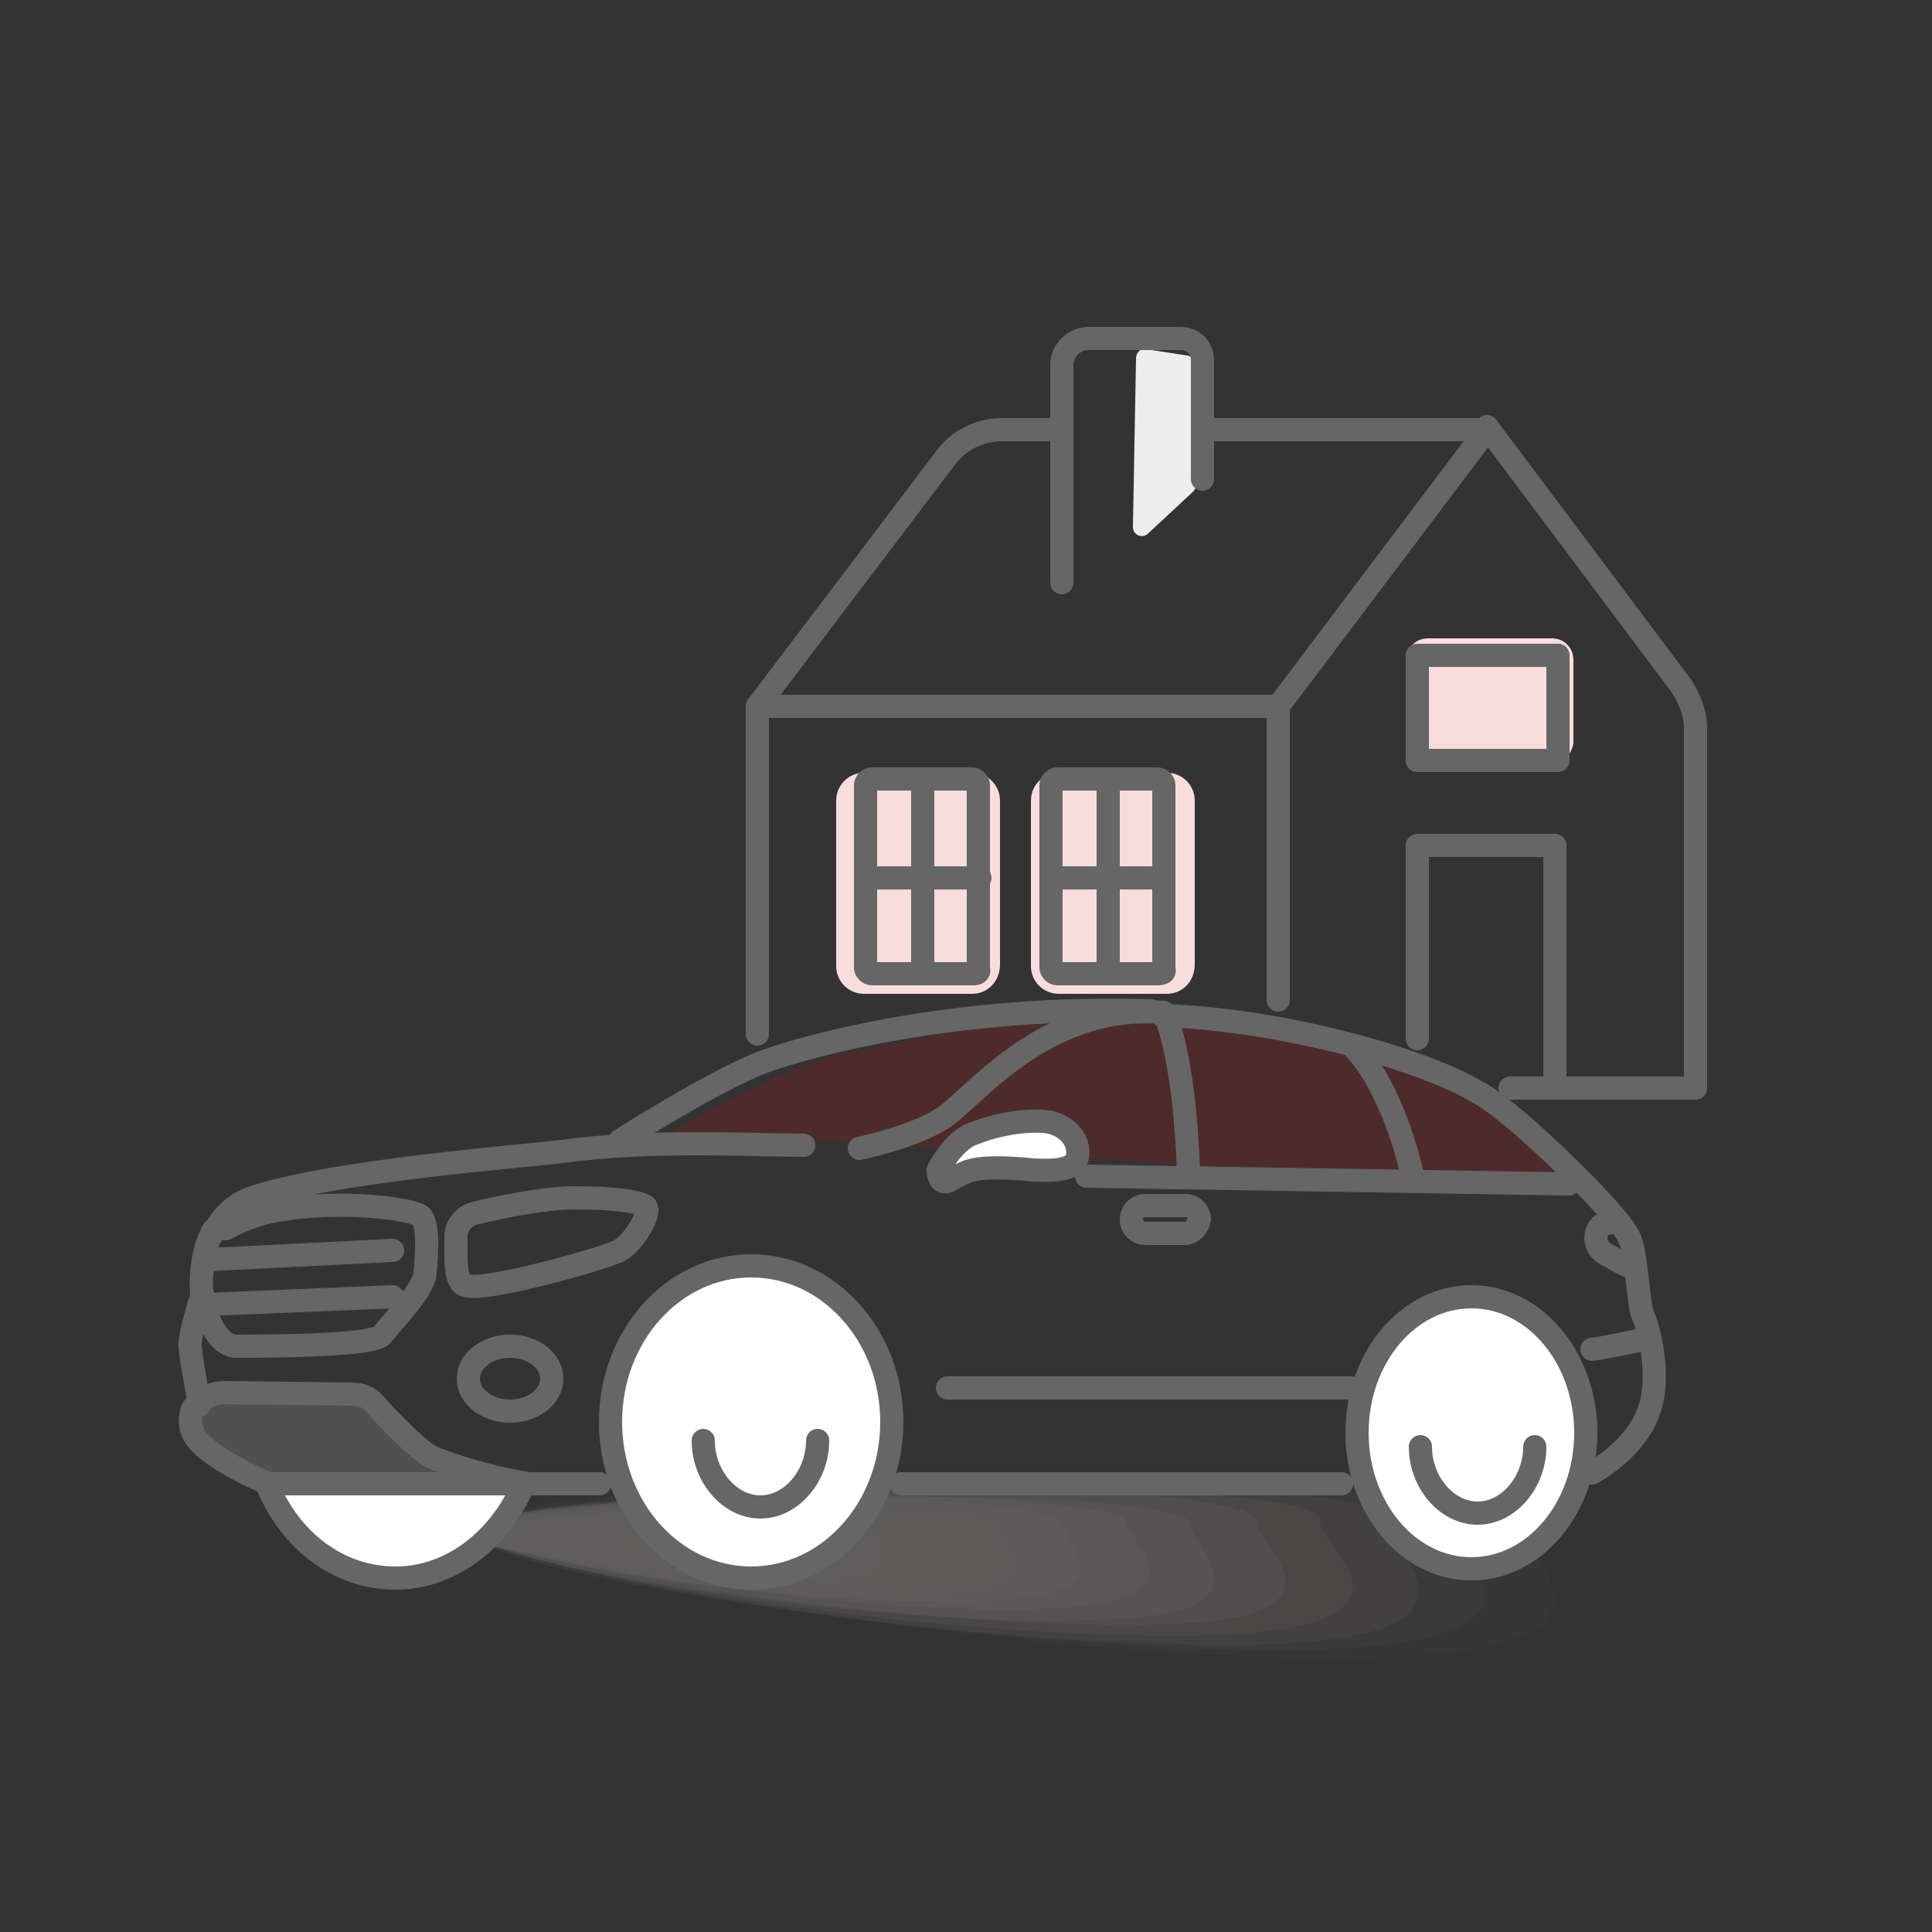 <?xml version="1.0" encoding="utf-8"?>
<!-- Generator: Adobe Illustrator 27.4.0, SVG Export Plug-In . SVG Version: 6.00 Build 0)  -->
<svg version="1.1" id="Layer_1" xmlns="http://www.w3.org/2000/svg" xmlns:xlink="http://www.w3.org/1999/xlink" x="0px" y="0px"
	 viewBox="0 0 125 125" style="enable-background:new 0 0 125 125;" xml:space="preserve">
<rect x="0" y="0" width="125" height="125" fill="#333333" stroke="none"/>
<style type="text/css">
	.st0{opacity:0.4;}
	.st1{fill:#A09C9B;fill-opacity:0;}
	.st2{opacity:6.250000e-02;fill:#A09C9B;enable-background:new    ;}
	.st3{opacity:0.125;fill:#A09C9B;enable-background:new    ;}
	.st4{opacity:0.188;fill:#A09C9B;enable-background:new    ;}
	.st5{opacity:0.25;fill:#A09C9B;enable-background:new    ;}
	.st6{opacity:0.312;fill:#A09C9B;enable-background:new    ;}
	.st7{opacity:0.375;fill:#A09C9B;enable-background:new    ;}
	.st8{opacity:0.438;fill:#A09C9B;enable-background:new    ;}
	.st9{opacity:0.5;fill:#A09C9B;enable-background:new    ;}
	.st10{opacity:0.562;fill:#A09C9B;enable-background:new    ;}
	.st11{opacity:0.625;fill:#A09C9B;enable-background:new    ;}
	.st12{opacity:0.688;fill:#A09C9B;enable-background:new    ;}
	.st13{opacity:0.75;fill:#A09C9B;enable-background:new    ;}
	.st14{opacity:0.812;fill:#A09C9B;enable-background:new    ;}
	.st15{opacity:0.875;fill:#A09C9B;enable-background:new    ;}
	.st16{opacity:0.938;fill:#A09C9B;enable-background:new    ;}
	.st17{fill:#A09C9B;}
	.st18{fill:#FFFFFF;stroke:#666666;stroke-width:1.5;stroke-linecap:round;stroke-linejoin:round;stroke-miterlimit:10;}
	.st19{opacity:0.25;fill-rule:evenodd;clip-rule:evenodd;fill:#ABABAB;enable-background:new    ;}
	.st20{opacity:0.16;fill:#DE0001;enable-background:new    ;}
	.st21{fill:none;stroke:#666666;stroke-width:1.5;stroke-linecap:round;stroke-linejoin:round;stroke-miterlimit:10;}
	.st22{fill:#EDEDED;}
	.st23{fill:#F9DCDC;}
</style>
<g class="st0">
	<path class="st1" d="M101.8,97.9c-0.1,1.9,11.2,9.2-8.4,9.7c-24.7,0.7-63-6.2-62.8-8.9c0.1-1.9,16.2-2.9,36-3.6
		C86.2,95,102.1,96,101.8,97.9z"/>
	<path class="st2" d="M97.7,98c-0.1,1.7,10.3,8.7-8.1,9.2c-23.3,0.7-59.3-6-59-8.4c0.1-1.7,15.4-2.8,33.8-3.3S97.8,96.2,97.7,98z"/>
	<path class="st3" d="M93.5,98.1c-0.1,1.7,9.7,7.9-7.7,8.6c-22,0.7-55.6-5.5-55.2-7.7c0.1-1.7,14.5-2.7,31.8-3.1
		C79.8,95.5,93.7,96.4,93.5,98.1z"/>
	<path class="st4" d="M89.4,98.3c-0.2,1.5,9,7.5-7.4,8.1c-20.3,0.5-51.6-5-51.5-7.2c0.2-1.5,13.5-2.6,29.6-2.8
		C76.5,95.7,89.7,96.6,89.4,98.3z"/>
	<path class="st5" d="M85.4,98.4c-0.2,1.5,8.2,6.9-7.1,7.4c-18.9,0.5-47.8-4.7-47.7-6.7c0.2-1.5,12.6-2.4,27.4-2.7
		S85.6,96.7,85.4,98.4z"/>
	<path class="st6" d="M81.3,98.4c-0.2,1.4,7.3,6.5-6.5,6.7c-17.5,0.4-44.1-4.3-43.8-6.2c0.2-1.4,11.5-2.2,25.5-2.6
		S81.3,97.1,81.3,98.4z"/>
	<path class="st7" d="M77,98.6c-0.2,1.2,6.5,6-6.2,6.2c-15.9,0.5-40.2-3.9-40.2-5.6c0.2-1.2,10.4-2,23.5-2.2
		C66.7,96.5,77.2,97.4,77,98.6z"/>
	<path class="st8" d="M72.9,98.5c0,1.2,5.8,5.2-5.8,5.6c-14.5,0.4-36.4-3.7-36.2-5.2c0-1.2,9.7-1.9,21.3-2.2
		C63.7,96.7,73.1,97.5,72.9,98.5z"/>
	<path class="st9" d="M68.7,98.6c0,1,5.1,4.8-5.5,5c-13.1,0.5-32.7-3.2-32.5-4.6c0-1,8.6-1.7,19.1-2.1
		C60.4,96.6,68.8,97.7,68.7,98.6z"/>
	<path class="st10" d="M64.6,98.8c0,1,4.3,4.2-4.9,4.6c-11.6,0.2-28.7-2.8-28.7-4.2c0-1,7.7-1.7,17.1-1.7
		C57.3,97.4,64.8,97.9,64.6,98.8z"/>
	<path class="st11" d="M60.5,98.8c-0.1,0.9,3.6,3.8-4.5,3.9c-10.1,0.4-25.1-2.4-24.9-3.6c0.1-0.9,6.7-1.2,14.9-1.5
		C54.1,97.5,60.7,98.1,60.5,98.8z"/>
	<path class="st12" d="M56.4,98.9c-0.1,0.7,2.8,3.1-4.2,3.2c-8.6,0.2-21.3-2-21.2-2.9c0.1-0.7,5.8-1.2,13-1.5S56.6,98.3,56.4,98.9z"
		/>
	<path class="st13" d="M52.3,99c-0.1,0.5,1.9,2.6-3.9,2.8c-7.1,0.2-17.5-1.7-17.4-2.4c0.1-0.5,4.8-1.2,10.9-1.2
		C47.9,98,52.3,98.5,52.3,99z"/>
	<path class="st14" d="M48.1,99.1c-0.1,0.5,1.1,2.1-3.5,2.3c-5.6,0-13.5-1.2-13.7-2.1c0.1-0.5,4-0.9,8.6-1S48.3,98.6,48.1,99.1z"/>
	<path class="st15" d="M44,99.3c0,0.4,0.4,1.4-3,1.7c-4.3,0.2-9.9-0.9-9.9-1.4c0-0.4,3-0.7,6.6-0.9C41.3,98.4,44.2,98.9,44,99.3z"/>
	<path class="st16" d="M39.9,99.4c0,0.4-0.2,1.2-2.8,1c-2.8,0-6.2-0.5-5.9-0.9c0-0.4,2.1-0.5,4.5-0.7C38.1,98.6,40,99,39.9,99.4z"/>
	<path class="st17" d="M35.8,99.5c0,0.2-1,0.4-2.3,0.4s-2.2-0.2-2.3-0.4c0-0.2,1-0.4,2.3-0.4C34.9,99,36.1,99.3,35.8,99.5z"/>
</g>
<path class="st18" d="M33.8,96.2c-1.5,3.4-4.6,5.9-8.2,5.9c-3.7,0-6.8-2.4-8.3-6"/>
<path class="st19" d="M31.5,95.5c0.3,0.1,0.2,0.5-0.1,0.5H18.5c-0.7,0-1.4-0.2-2-0.6l-2-0.7c-0.2-0.1-0.4-0.2-0.6-0.4l-1.2-1.2
	c-0.4-0.4-0.5-1-0.3-1.5l-0.2-0.4c0.3-0.6,1.3-0.9,1.9-0.9l8.3-0.1c0.4,0,0.8,0.1,1.1,0.4l3.4,2.9c0.5,0.5,1.1,0.8,1.8,1L31.5,95.5z
	"/>
<path class="st20" d="M94.4,75.7c1.4,0,5,0.6,6.7-0.3c1.1-0.6-5.3-5.2-5.9-5.4C85.6,67.1,76,65.7,67,66.2c-4.6,0.2-8.6,1.2-12.9,2.1
	c-2.5,0.6-7.4,3-10.6,4.9C60.2,74,79.2,76.1,94.4,75.7z"/>
<path class="st21" d="M17.4,96c0,0-4.5-1.8-5-3.5c-0.2-0.8,0-1.4,0.3-1.6l0,0c0.5-0.5,1.1-0.8,1.8-0.8l8.3,0.1
	c0.6,0,1.1,0.2,1.5,0.7c0.9,1,2.7,2.9,3.7,3.4c0,0,2.6,1.1,6.2,1.7"/>
<line class="st21" x1="38.8" y1="96" x2="17.4" y2="96"/>
<line class="st21" x1="86.8" y1="96" x2="58.3" y2="96"/>
<path class="st21" d="M13.8,79.6c0,0.1-0.1,0.1-0.1,0.2c0,0,0,0,0,0.1c0,0,0,0.1-0.1,0.1c-0.1,0.2-0.1,0.3-0.2,0.5
	c-0.6,1.9-0.3,3.7-0.3,3.7s0.7,2.9,2.2,2.9c1.6,0,8.7,0,9.4-0.7c0.6-0.8,2.7-2.9,2.8-4c0.1-1.1,0.3-3.5-0.4-3.8
	c-0.8-0.4-4.9-1-9.1-0.3c0,0-1.6,0.2-3.4,1.2"/>
<path class="st21" d="M52,74.1c-3.1,0-10-0.4-15.6,0.4C34,74.8,22,75.7,16.6,77.4c-1.4,0.4-2.2,1.3-2.7,2.2"/>
<path class="st21" d="M103,95.3c1.1-0.6,2.9-2,3.6-3.8c1-2.4,0-5.8-0.3-6.4s-0.4-3.8-0.8-4.8c-0.3-0.9-1.7-2.3-2.7-3.4l-0.1-0.1
	c-0.4-0.4-4.9-5-7.2-6.2c-3.2-1.9-12-4.6-20.3-4.9"/>
<path class="st21" d="M40.1,73.8c0,0,6.1-3.9,9.3-5.1c3-1.1,12.6-3.7,25.1-3.3"/>
<path class="st21" d="M29.5,80c0-0.7,0.5-1.3,1.2-1.5c1.6-0.4,4.6-1,6.4-1c2.6,0,4,0.2,4.6,0.5s-0.7,2.4-1.6,2.9s-8.4,2.6-9.8,2.3
	C29.4,83.2,29.5,81.6,29.5,80z"/>
<line class="st21" x1="101.5" y1="76.6" x2="70.3" y2="76.1"/>
<path class="st21" d="M87.7,67.9c0,0,2.3,2.2,3.7,8.2"/>
<path class="st21" d="M75.3,65.5c0,0,1.3,2.4,1.6,10.3"/>
<path class="st21" d="M104.6,79.1c-0.6,0-1,0.1-1.1,0.3c-0.3,0.3-0.5,1.3,0.5,1.8c0.8,0.4,1.1,0.7,1.7,0.8"/>
<path class="st21" d="M13.1,83.7c0,0-0.9,2.7-0.8,3.5c0.1,0.9,0.2,1.3,0.6,3.7"/>
<line class="st21" x1="13.4" y1="81.5" x2="25.4" y2="80.9"/>
<line class="st21" x1="13.4" y1="84.4" x2="25.4" y2="83.9"/>
<ellipse class="st18" cx="48.6" cy="92" rx="9.1" ry="10.1"/>
<ellipse class="st18" cx="95.2" cy="92.7" rx="7.4" ry="8.8"/>
<path class="st21" d="M76.7,79.8h-2.6c-0.5,0-0.9-0.4-0.9-0.9l0,0c0-0.5,0.4-0.9,0.9-0.9h2.6c0.5,0,0.9,0.4,0.9,0.9l0,0
	C77.5,79.4,77.1,79.8,76.7,79.8z"/>
<line class="st21" x1="61.3" y1="89.8" x2="87.5" y2="89.8"/>
<path class="st18" d="M60.7,75.7c0,0,1-2,2.4-2.4c1.5-0.6,3.5-0.9,4.8-0.7c1.3,0.3,2,1.3,1.8,2.3c-0.2,0.6-0.8,0.9-2.8,0.8
	c-2-0.2-3.5-0.2-4.3,0.1c-0.5,0.2-0.9,0.4-1.2,0.6c-0.2,0.1-0.5,0.1-0.6-0.2C60.7,76,60.7,75.8,60.7,75.7z"/>
<path class="st21" d="M55.6,74.3c0,0,3.4-0.7,5.3-1.9c1.9-1.1,6.5-7.5,14.3-6.9"/>
<path class="st21" d="M106.6,86.6c0,0-2.7,0.6-3.6,0.7"/>
<ellipse class="st21" cx="33" cy="89.2" rx="2.7" ry="2.1"/>
<path class="st21" d="M52.9,93.2c0,2.3-1.7,4.3-3.7,4.3s-3.7-2-3.7-4.3"/>
<path class="st21" d="M99.3,93.6c0,2.3-1.7,4.3-3.7,4.3s-3.7-2-3.7-4.3"/>
<path class="st22" d="M73.5,23.2l-0.2,10.9c0,0.5,0.6,0.8,1,0.4l2.9-2.7c0.1-0.1,0.2-0.3,0.2-0.4l-0.2-7.9c0-0.3-0.2-0.5-0.4-0.5
	l-2.6-0.4C73.8,22.5,73.5,22.8,73.5,23.2z"/>
<path class="st23" d="M62.9,64.3h-7c-1,0-1.8-0.8-1.8-1.8V51.8c0-1,0.8-1.8,1.8-1.8h7c1,0,1.8,0.8,1.8,1.8v10.6
	C64.7,63.5,63.9,64.3,62.9,64.3z"/>
<path class="st23" d="M75.5,64.3h-7c-1,0-1.8-0.8-1.8-1.8V51.8c0-1,0.8-1.8,1.8-1.8h7c1,0,1.8,0.8,1.8,1.8v10.6
	C77.3,63.5,76.5,64.3,75.5,64.3z"/>
<path class="st21" d="M63,63h-6.6c-0.2,0-0.4-0.2-0.4-0.4V50.8c0-0.2,0.2-0.4,0.4-0.4h6.5c0.2,0,0.4,0.2,0.4,0.4v11.9
	C63.4,62.9,63.2,63,63,63z"/>
<line class="st21" x1="56.1" y1="56.8" x2="63.4" y2="56.8"/>
<line class="st21" x1="59.7" y1="50.5" x2="59.7" y2="62.9"/>
<path class="st21" d="M74.9,63h-6.5c-0.2,0-0.4-0.2-0.4-0.4V50.8c0-0.2,0.2-0.4,0.4-0.4h6.5c0.2,0,0.4,0.2,0.4,0.4v11.9
	C75.4,62.9,75.2,63,74.9,63z"/>
<line class="st21" x1="68" y1="56.8" x2="75.2" y2="56.8"/>
<line class="st21" x1="71.7" y1="50.5" x2="71.7" y2="62.9"/>
<path class="st23" d="M100.4,49.5h-8c-0.8,0-1.4-0.6-1.4-1.4v-5.4c0-0.8,0.6-1.4,1.4-1.4h8c0.8,0,1.4,0.6,1.4,1.4v5.4
	C101.7,48.8,101,49.5,100.4,49.5z"/>
<path class="st21" d="M68.7,27.8h-3.9c-1.4,0-2.8,0.7-3.6,1.8L49,45.7h20"/>
<line class="st21" x1="82.7" y1="45.7" x2="67.9" y2="45.7"/>
<polyline class="st21" points="96.2,27.8 82.7,45.7 82.7,64.7 "/>
<line class="st21" x1="96.2" y1="27.8" x2="77.8" y2="27.8"/>
<path class="st21" d="M97.7,70.4h12V47.1c0-1-0.4-1.9-0.9-2.7L96.2,27.6"/>
<path class="st21" d="M49,45.7v21.2"/>
<path class="st21" d="M68.7,37.7v-10v-4.1c0-0.9,0.8-1.7,1.7-1.7H76h0.4c0.8,0,1.4,0.6,1.4,1.4v4.1V31"/>
<polyline class="st21" points="100.6,70.4 100.6,54.7 91.7,54.7 91.7,67.2 "/>
<rect x="91.7" y="42.4" class="st21" width="9.1" height="6.8"/>
</svg>
